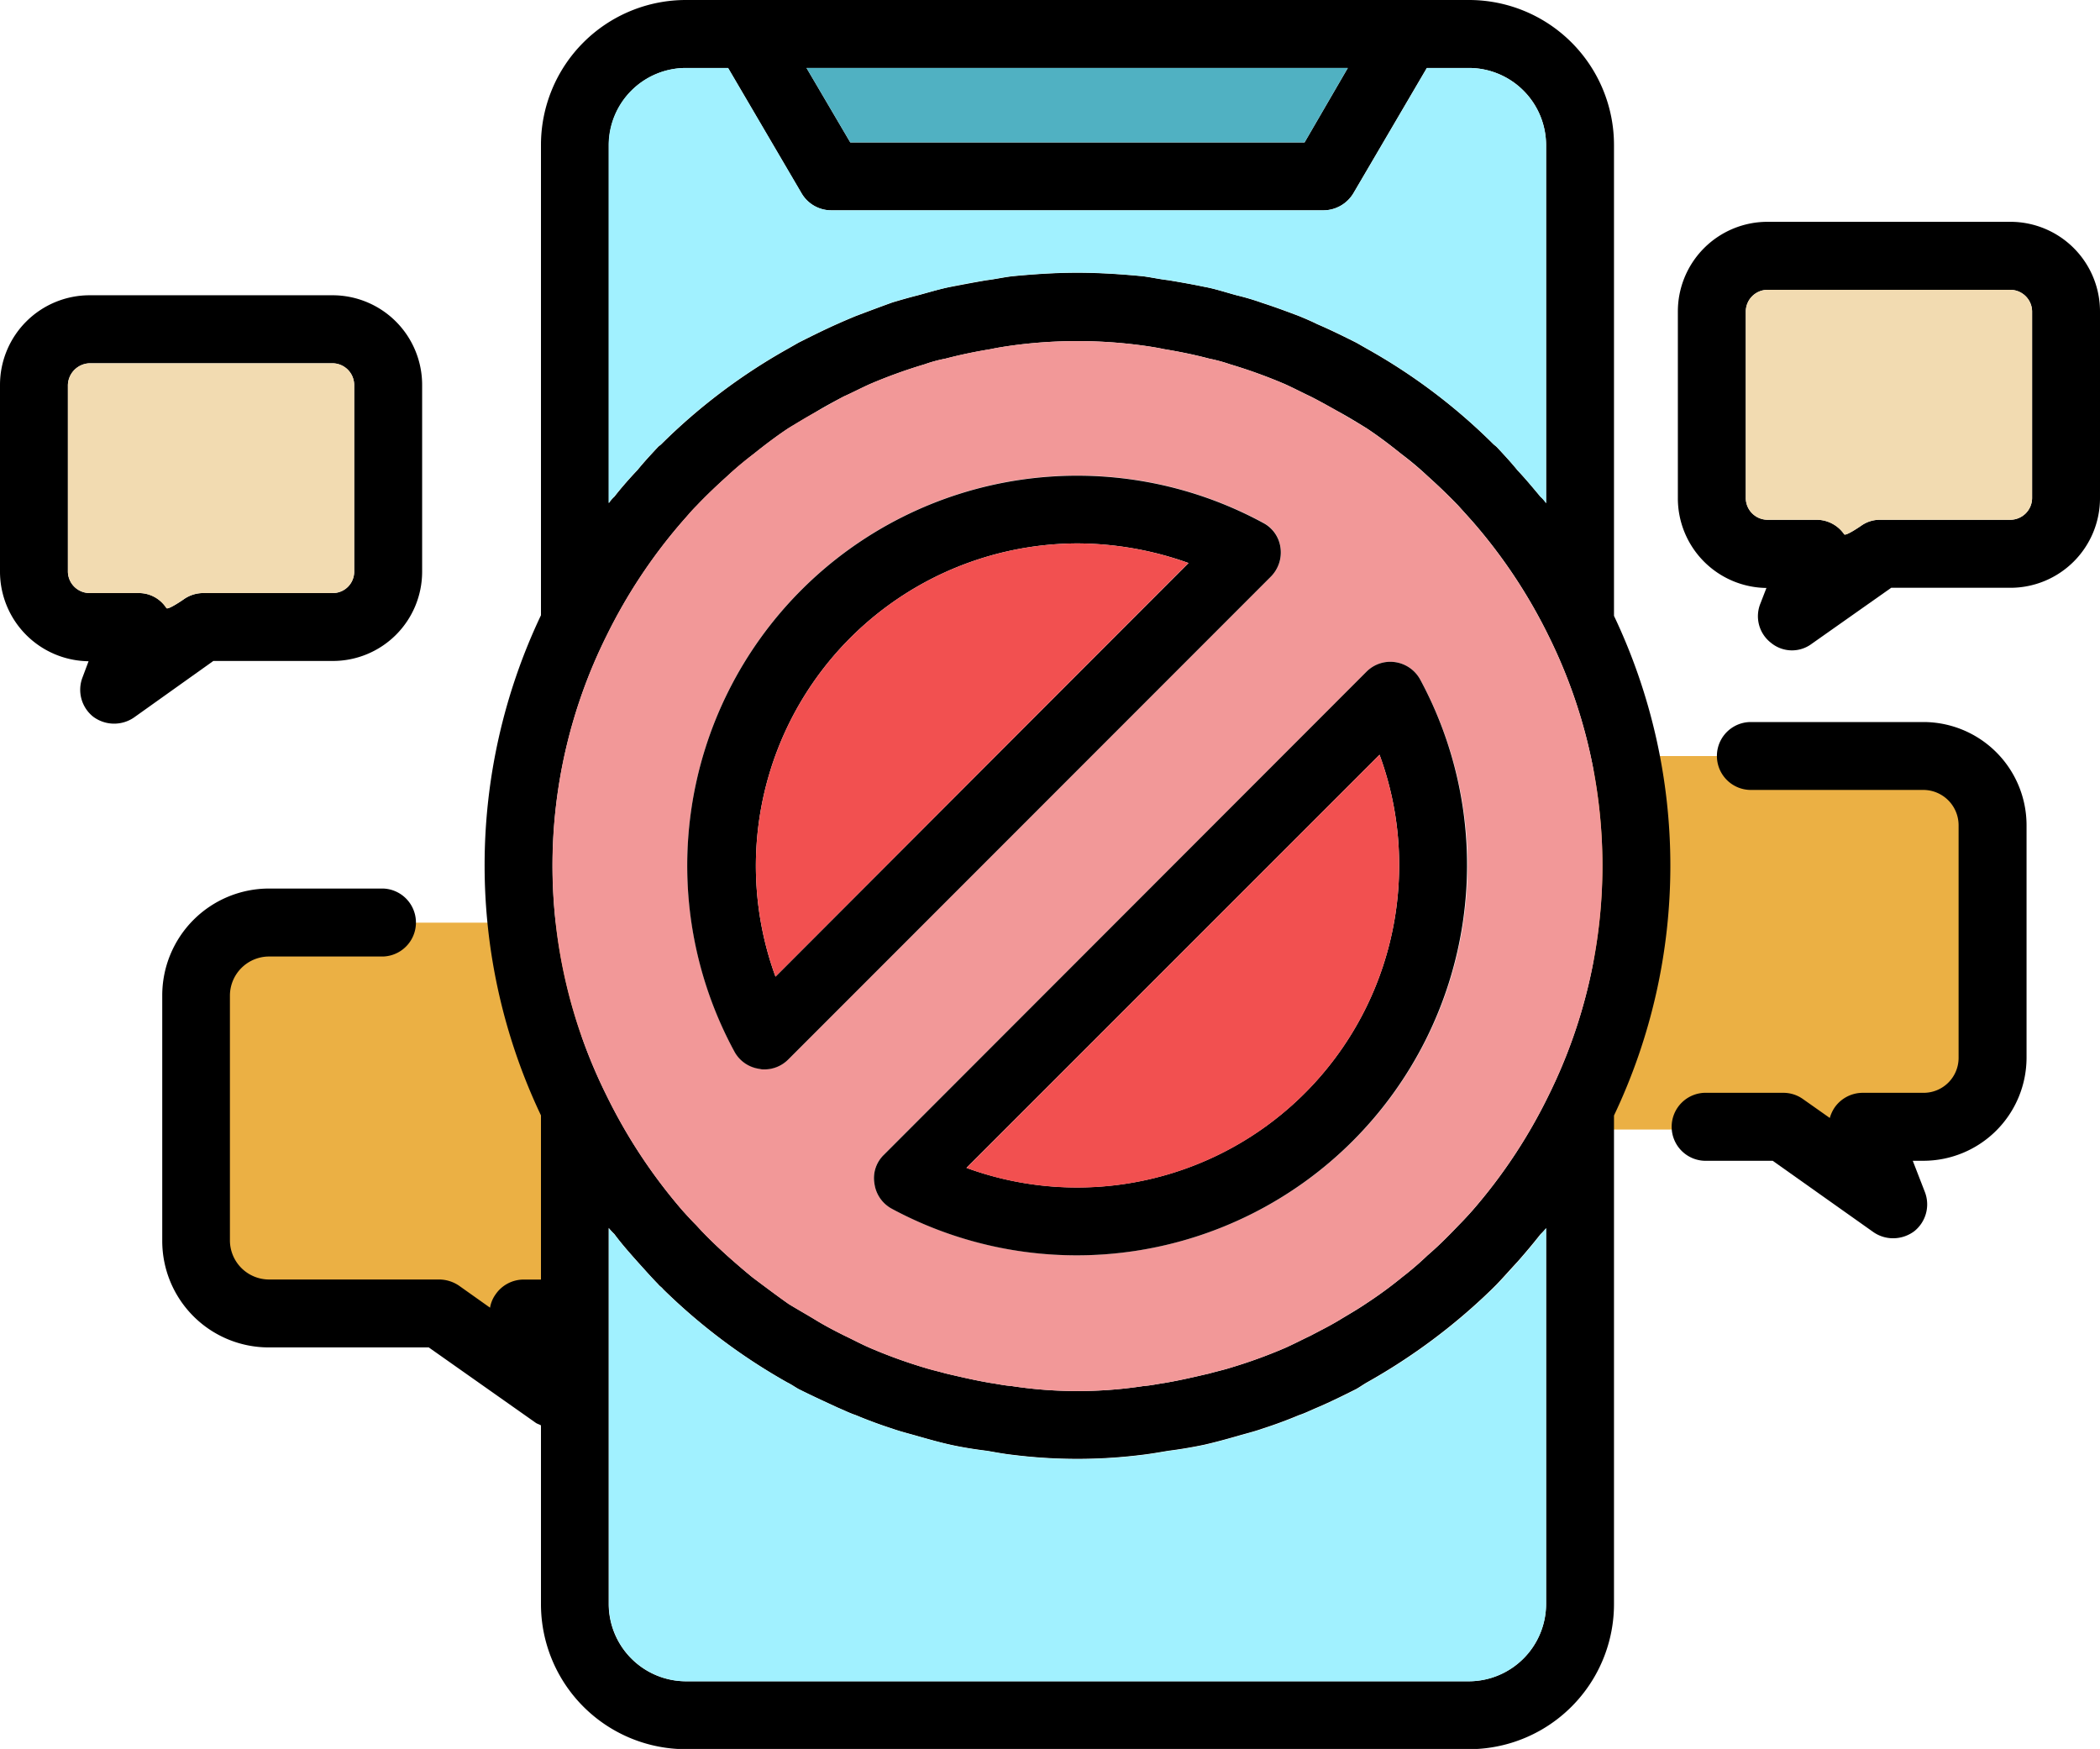 <svg xmlns="http://www.w3.org/2000/svg" id="Layer_1" data-name="Layer 1" viewBox="0 0 374.84 312.16"><defs><style>.cls-1{fill:#ebb044;}.cls-2{fill:#f2dbb1;}.cls-3{fill:#f29898;}.cls-4{fill:#a1f1ff;}.cls-5{fill:#f25050;}.cls-6{fill:#50b1c2;}</style></defs><path class="cls-1" d="M137,258.6h29.37v81.25L137,327.39l-33.78-.29s-4.35-7.53-5.21-20,0-42.07,0-42.07Z" transform="translate(-62.58 -93.92)"></path><polygon class="cls-1" points="306.41 134.94 284.47 134.94 284.47 201.6 348.33 201.6 353.54 189.44 352.09 140.48 306.41 134.94"></polygon><path d="M437.42,149.51v33.32a16,16,0,0,1-16,16H400.15l-14.19,10a5.88,5.88,0,0,1-7.27-.18,6,6,0,0,1-1.89-7l1.08-2.79a16,16,0,0,1-15.81-16V149.51a16,16,0,0,1,16-16h43.37A16,16,0,0,1,437.42,149.51ZM425.3,182.83V149.51a3.9,3.9,0,0,0-3.87-3.86H378.06a3.89,3.89,0,0,0-3.86,3.86v33.32a3.89,3.89,0,0,0,3.86,3.86h8.71a6,6,0,0,1,5,2.6c.27.36,3-1.52,3-1.52a5.73,5.73,0,0,1,3.42-1.08h23.25A3.9,3.9,0,0,0,425.3,182.83Z" transform="translate(-62.58 -93.92)"></path><path class="cls-2" d="M425.3,149.51v33.32a3.9,3.9,0,0,1-3.87,3.86H398.18a5.73,5.73,0,0,0-3.42,1.08s-2.69,1.88-3,1.52a6,6,0,0,0-5-2.6h-8.71a3.89,3.89,0,0,1-3.86-3.86V149.51a3.89,3.89,0,0,1,3.86-3.86h43.37A3.9,3.9,0,0,1,425.3,149.51Z" transform="translate(-62.58 -93.92)"></path><path d="M424.31,241.2v41.49A18.43,18.43,0,0,1,405.9,301.1H404l2.16,5.57a6.13,6.13,0,0,1-1.89,7,6.33,6.33,0,0,1-3.77,1.26,6.17,6.17,0,0,1-3.5-1.08L379,301.1H367.28a6.07,6.07,0,1,1,0-12.13h13.56a6,6,0,0,1,3.51,1.08l4.84,3.41a6.57,6.57,0,0,1,.81-1.79,6.12,6.12,0,0,1,5-2.7H405.9a6.24,6.24,0,0,0,6.28-6.28V241.2a6.31,6.31,0,0,0-6.28-6.29H375.1a6.06,6.06,0,1,1,0-12.12h30.8A18.43,18.43,0,0,1,424.31,241.2Z" transform="translate(-62.58 -93.92)"></path><path d="M350.67,203.84a103.85,103.85,0,0,1,0,89.18v87.1a25.9,25.9,0,0,1-25.86,26H185a25.89,25.89,0,0,1-25.86-26V348.33c-.27-.18-.63-.26-.9-.44l-19.13-13.48H110.54a19,19,0,0,1-19-19V271.64a19.07,19.07,0,0,1,19-19.13H131a6.07,6.07,0,0,1,0,12.13H110.54a7,7,0,0,0-6.92,7v43.74a7,7,0,0,0,6.92,6.91h30.53a6.38,6.38,0,0,1,3.41,1.08l5.57,3.95A5.66,5.66,0,0,1,151,325a6.09,6.09,0,0,1,5-2.7h3.14V293a104.05,104.05,0,0,1,0-89.27v-84A25.87,25.87,0,0,1,185,93.92H324.81a25.88,25.88,0,0,1,25.86,25.87Zm-2.07,44.54A92.23,92.23,0,0,0,339,207.43,94,94,0,0,0,325.43,187c-.8-.9-1.7-1.89-2.51-2.79-1.8-1.88-3.59-3.59-5.48-5.29-1.52-1.44-3.14-2.79-4.76-4-2-1.61-4-3.14-6.19-4.58-1.62-1-3.24-2-4.85-2.87s-3.33-1.88-5.12-2.78c-1.53-.72-3.06-1.53-4.67-2.25a90.89,90.89,0,0,0-9.7-3.5,27.88,27.88,0,0,0-3.68-1c-2.7-.72-5.39-1.26-8.08-1.7-1.26-.27-2.43-.45-3.69-.63a86.43,86.43,0,0,0-23.61,0c-1.26.18-2.43.36-3.69.63-2.69.44-5.38,1-8.08,1.7a24.58,24.58,0,0,0-3.68,1,90.89,90.89,0,0,0-9.7,3.5c-1.62.72-3.14,1.53-4.76,2.25-1.71.9-3.41,1.79-5,2.78s-3.23,1.89-4.85,2.87c-2.15,1.44-4.22,3-6.19,4.58-1.62,1.26-3.24,2.61-4.76,4-1.89,1.7-3.69,3.41-5.48,5.29-.9.9-1.71,1.89-2.52,2.79a94.78,94.78,0,0,0-13.56,20.47,92.05,92.05,0,0,0,0,81.9,95.45,95.45,0,0,0,13.56,20.57c.81.9,1.62,1.79,2.52,2.69,1.7,1.89,3.59,3.68,5.57,5.48,1.43,1.26,2.87,2.52,4.4,3.77,2.15,1.62,4.31,3.24,6.46,4.76,1.62,1,3.24,1.89,4.85,2.88s3.32,1.88,5.12,2.78c1.53.72,3,1.53,4.67,2.24a88.8,88.8,0,0,0,9.7,3.51c1.17.36,2.42.63,3.68,1,2.7.63,5.39,1.26,8.08,1.71,1.26.18,2.43.45,3.69.54a77.87,77.87,0,0,0,23.61,0c1.26-.09,2.43-.36,3.69-.54,2.69-.45,5.38-1.08,8.08-1.71,1.25-.35,2.51-.62,3.68-1a88.8,88.8,0,0,0,9.7-3.51c1.61-.71,3.14-1.52,4.67-2.24,1.7-.9,3.5-1.8,5.12-2.78s3.23-1.89,4.85-3a74.57,74.57,0,0,0,6.37-4.67,55.88,55.88,0,0,0,4.49-3.86c2-1.71,3.77-3.5,5.57-5.39.9-.9,1.71-1.79,2.51-2.69A94.12,94.12,0,0,0,339,289.42,92.55,92.55,0,0,0,348.6,248.38ZM338.55,380.12v-67a10.79,10.79,0,0,1-1,1.08c-1.35,1.71-2.7,3.32-4.13,4.94-1.26,1.35-2.43,2.69-3.68,4l-.81.81a107.12,107.12,0,0,1-22.36,16.7c-.63.36-1.26.81-1.89,1.17-2.33,1.17-4.67,2.33-7,3.32-1.08.45-2.16,1-3.24,1.35-2.15.9-4.31,1.7-6.55,2.42-1.53.54-3.06.9-4.58,1.35-1.89.54-3.86,1.08-5.84,1.53-2.16.45-4.31.81-6.38,1.07-1.61.27-3.14.54-4.67.72a92.84,92.84,0,0,1-23.08,0c-1.61-.18-3-.45-4.58-.72-2.15-.26-4.4-.62-6.46-1.07s-3.95-1-5.84-1.53c-1.53-.45-3.05-.81-4.58-1.35-2.24-.72-4.4-1.52-6.55-2.42-1.08-.36-2.16-.9-3.24-1.35-2.33-1.08-4.67-2.15-7-3.32-.63-.36-1.26-.81-2-1.17A105.61,105.61,0,0,1,180.94,324c-.27-.36-.63-.54-.9-.9-1.25-1.26-2.42-2.6-3.68-4-1.44-1.62-2.87-3.23-4.13-4.94a10.79,10.79,0,0,1-1-1.08v67A13.82,13.82,0,0,0,185,394H324.81A13.82,13.82,0,0,0,338.55,380.12Zm0-196.39V119.79a13.8,13.8,0,0,0-13.74-13.74h-7.55l-13.11,22.36a6.27,6.27,0,0,1-5.3,3.05H210.94a6.14,6.14,0,0,1-5.3-3.05l-13.11-22.36H185a13.8,13.8,0,0,0-13.74,13.74v63.94a6.2,6.2,0,0,1,1-1.17c1.26-1.62,2.69-3.24,4.13-4.76,1.17-1.44,2.43-2.79,3.68-4.13.18-.18.36-.27.54-.45a104.74,104.74,0,0,1,22.63-17.06l1.89-1.08c2.33-1.17,4.67-2.34,7.09-3.41,1-.45,2.07-.9,3.15-1.35,2.15-.81,4.31-1.62,6.55-2.43,1.53-.45,3.05-.89,4.49-1.25,2-.54,4-1.17,5.93-1.53s4.22-.81,6.37-1.17c1.53-.18,3.06-.54,4.67-.72,3.78-.36,7.64-.62,11.5-.62s7.81.26,11.58.62c1.53.18,3.06.54,4.67.72,2.16.36,4.22.72,6.38,1.17,2,.36,3.86,1,5.84,1.53A44.69,44.69,0,0,1,287.9,148c2.24.72,4.4,1.53,6.55,2.34,1.08.45,2.16.9,3.24,1.44,2.33,1,4.67,2.15,7,3.32l1.89,1.08a103.81,103.81,0,0,1,22.54,17c.18.18.45.36.63.54,1.25,1.34,2.51,2.69,3.68,4.13,1.43,1.52,2.78,3.14,4.13,4.76A6.2,6.2,0,0,1,338.55,183.73Zm-43.11-64.39,7.72-13.29H206.54l7.81,13.29Z" transform="translate(-62.58 -93.92)"></path><path class="cls-3" d="M339,207.43a92.24,92.24,0,0,1,0,82,94.12,94.12,0,0,1-13.56,20.48c-.8.9-1.61,1.79-2.51,2.69-1.8,1.89-3.59,3.68-5.57,5.39a55.88,55.88,0,0,1-4.49,3.86,74.57,74.57,0,0,1-6.37,4.67c-1.62,1.08-3.24,2-4.85,3s-3.42,1.88-5.12,2.78c-1.53.72-3.06,1.53-4.67,2.24a88.8,88.8,0,0,1-9.7,3.51c-1.17.36-2.43.63-3.68,1-2.7.63-5.39,1.26-8.08,1.71-1.26.18-2.43.45-3.69.54a77.87,77.87,0,0,1-23.61,0c-1.26-.09-2.43-.36-3.69-.54-2.69-.45-5.38-1.08-8.08-1.71-1.26-.35-2.51-.62-3.68-1a88.8,88.8,0,0,1-9.7-3.51c-1.62-.71-3.14-1.52-4.67-2.24-1.8-.9-3.5-1.8-5.12-2.78s-3.23-1.89-4.85-2.88c-2.15-1.52-4.31-3.14-6.46-4.76-1.53-1.25-3-2.51-4.4-3.77-2-1.8-3.87-3.59-5.57-5.48-.9-.9-1.71-1.79-2.52-2.69a95.45,95.45,0,0,1-13.56-20.57,92.05,92.05,0,0,1,0-81.9A94.78,94.78,0,0,1,184.35,187c.81-.9,1.62-1.89,2.52-2.79,1.79-1.88,3.59-3.59,5.48-5.29,1.52-1.44,3.14-2.79,4.76-4,2-1.61,4-3.14,6.19-4.58,1.62-1,3.24-2,4.85-2.87s3.32-1.88,5-2.78c1.62-.72,3.14-1.53,4.76-2.25a90.89,90.89,0,0,1,9.7-3.5,24.58,24.58,0,0,1,3.68-1c2.7-.72,5.39-1.26,8.08-1.7,1.26-.27,2.43-.45,3.69-.63a86.43,86.43,0,0,1,23.61,0c1.26.18,2.43.36,3.69.63,2.69.44,5.38,1,8.08,1.7a27.88,27.88,0,0,1,3.68,1,90.89,90.89,0,0,1,9.7,3.5c1.61.72,3.14,1.53,4.67,2.25,1.79.9,3.41,1.79,5.12,2.78s3.23,1.89,4.85,2.87c2.15,1.44,4.22,3,6.19,4.58,1.62,1.26,3.24,2.61,4.76,4,1.89,1.7,3.68,3.41,5.48,5.29.81.9,1.71,1.89,2.51,2.79A94,94,0,0,1,339,207.43Zm-14.45,40.95a69.94,69.94,0,0,0-8.44-33.13,6.08,6.08,0,0,0-4.5-3.15,6,6,0,0,0-5.11,1.71L220.36,300a5.77,5.77,0,0,0-1.7,5.12,6,6,0,0,0,3.05,4.49,69.74,69.74,0,0,0,102.83-61.25Zm-35.12-51.54a6.11,6.11,0,0,0,1.71-5.21,5.82,5.82,0,0,0-3.05-4.4,69.6,69.6,0,0,0-94.39,94.38,6,6,0,0,0,4.49,3.05,2.49,2.49,0,0,0,.81.09A6,6,0,0,0,203.3,283Z" transform="translate(-62.58 -93.92)"></path><path class="cls-4" d="M338.55,313.13v67A13.82,13.82,0,0,1,324.81,394H185a13.82,13.82,0,0,1-13.74-13.83v-67a10.79,10.79,0,0,0,1,1.08c1.26,1.71,2.69,3.32,4.13,4.94,1.26,1.35,2.43,2.69,3.68,4,.27.36.63.54.9.9a105.61,105.61,0,0,0,22.18,16.61c.72.36,1.35.81,2,1.17,2.33,1.17,4.67,2.24,7,3.32,1.08.45,2.16,1,3.24,1.35,2.15.9,4.31,1.7,6.55,2.42,1.53.54,3.05.9,4.58,1.35,1.89.54,3.86,1.08,5.84,1.53s4.31.81,6.46,1.07c1.53.27,3,.54,4.58.72a92.84,92.84,0,0,0,23.08,0c1.53-.18,3.06-.45,4.67-.72,2.07-.26,4.22-.62,6.38-1.07,2-.45,3.95-1,5.84-1.53,1.52-.45,3.05-.81,4.58-1.35,2.24-.72,4.4-1.52,6.55-2.42,1.08-.36,2.16-.9,3.24-1.35,2.33-1,4.67-2.15,7-3.32.63-.36,1.26-.81,1.89-1.17a107.12,107.12,0,0,0,22.36-16.7l.81-.81c1.25-1.26,2.42-2.6,3.68-4,1.43-1.62,2.78-3.23,4.13-4.94A10.79,10.79,0,0,0,338.55,313.13Z" transform="translate(-62.58 -93.92)"></path><path class="cls-4" d="M338.55,119.79v63.94a6.2,6.2,0,0,0-1-1.17c-1.35-1.62-2.7-3.24-4.13-4.76-1.17-1.44-2.43-2.79-3.68-4.13-.18-.18-.45-.36-.63-.54a103.81,103.81,0,0,0-22.54-17l-1.89-1.08c-2.33-1.17-4.67-2.34-7-3.32-1.08-.54-2.16-1-3.24-1.44-2.15-.81-4.31-1.62-6.55-2.34a44.69,44.69,0,0,0-4.58-1.34c-2-.54-3.86-1.17-5.84-1.53-2.16-.45-4.22-.81-6.38-1.17-1.61-.18-3.14-.54-4.67-.72-3.77-.36-7.63-.62-11.58-.62s-7.72.26-11.5.62c-1.61.18-3.14.54-4.67.72-2.15.36-4.31.72-6.37,1.17s-3.95,1-5.93,1.53c-1.44.36-3,.8-4.49,1.25-2.24.81-4.4,1.62-6.55,2.43-1.08.45-2.16.9-3.15,1.35-2.42,1.07-4.76,2.24-7.09,3.41l-1.89,1.08a104.74,104.74,0,0,0-22.63,17.06c-.18.18-.36.27-.54.45-1.25,1.34-2.51,2.69-3.68,4.13-1.44,1.52-2.87,3.14-4.13,4.76a6.2,6.2,0,0,0-1,1.17V119.79A13.8,13.8,0,0,1,185,106.05h7.55l13.11,22.36a6.14,6.14,0,0,0,5.3,3.05h87.91a6.27,6.27,0,0,0,5.3-3.05l13.11-22.36h7.55A13.8,13.8,0,0,1,338.55,119.79Z" transform="translate(-62.58 -93.92)"></path><path d="M316.1,215.25a69.67,69.67,0,0,1-94.39,94.38,6,6,0,0,1-3.05-4.49,5.77,5.77,0,0,1,1.7-5.12l86.13-86.21a6,6,0,0,1,5.11-1.71A6.08,6.08,0,0,1,316.1,215.25Zm-3.78,33.13a56.73,56.73,0,0,0-3.5-19.75l-73.73,73.73a57.48,57.48,0,0,0,77.23-54Z" transform="translate(-62.58 -93.92)"></path><path class="cls-5" d="M308.82,228.63a56.73,56.73,0,0,1,3.5,19.75,57.48,57.48,0,0,1-77.23,54Z" transform="translate(-62.58 -93.92)"></path><polygon class="cls-6" points="240.58 12.12 232.86 25.41 151.77 25.41 143.95 12.12 240.58 12.12"></polygon><path d="M291.13,191.63a6.11,6.11,0,0,1-1.71,5.21L203.3,283a6,6,0,0,1-4.31,1.79,2.49,2.49,0,0,1-.81-.09,6,6,0,0,1-4.49-3.05,69.6,69.6,0,0,1,94.39-94.38A5.82,5.82,0,0,1,291.13,191.63ZM201,268.23l73.73-73.82a59.36,59.36,0,0,0-19.85-3.5A57.56,57.56,0,0,0,201,268.23Z" transform="translate(-62.58 -93.92)"></path><path class="cls-5" d="M274.7,194.41,201,268.23a57.56,57.56,0,0,1,53.88-77.32A59.36,59.36,0,0,1,274.7,194.41Z" transform="translate(-62.58 -93.92)"></path><path d="M137.93,162.62V196a15.94,15.94,0,0,1-16,15.89H100.66L86.47,222a6.26,6.26,0,0,1-7.28-.18,6.14,6.14,0,0,1-1.88-7l1.08-2.88A16,16,0,0,1,62.58,196V162.62a16,16,0,0,1,16-16h43.37A16,16,0,0,1,137.93,162.62ZM125.8,196V162.62a3.89,3.89,0,0,0-3.86-3.86H78.57a4,4,0,0,0-3.87,3.86V196a3.88,3.88,0,0,0,3.87,3.77h8.8a5.86,5.86,0,0,1,4.94,2.69c.27.36,3-1.52,3-1.52a6.05,6.05,0,0,1,3.5-1.17h23.17A3.81,3.81,0,0,0,125.8,196Z" transform="translate(-62.58 -93.92)"></path><path class="cls-2" d="M125.8,162.62V196a3.81,3.81,0,0,1-3.86,3.77H98.77a6.05,6.05,0,0,0-3.5,1.17s-2.69,1.88-3,1.52a5.86,5.86,0,0,0-4.94-2.69h-8.8A3.88,3.88,0,0,1,74.7,196V162.62a4,4,0,0,1,3.87-3.86h43.37A3.89,3.89,0,0,1,125.8,162.62Z" transform="translate(-62.58 -93.92)"></path></svg>